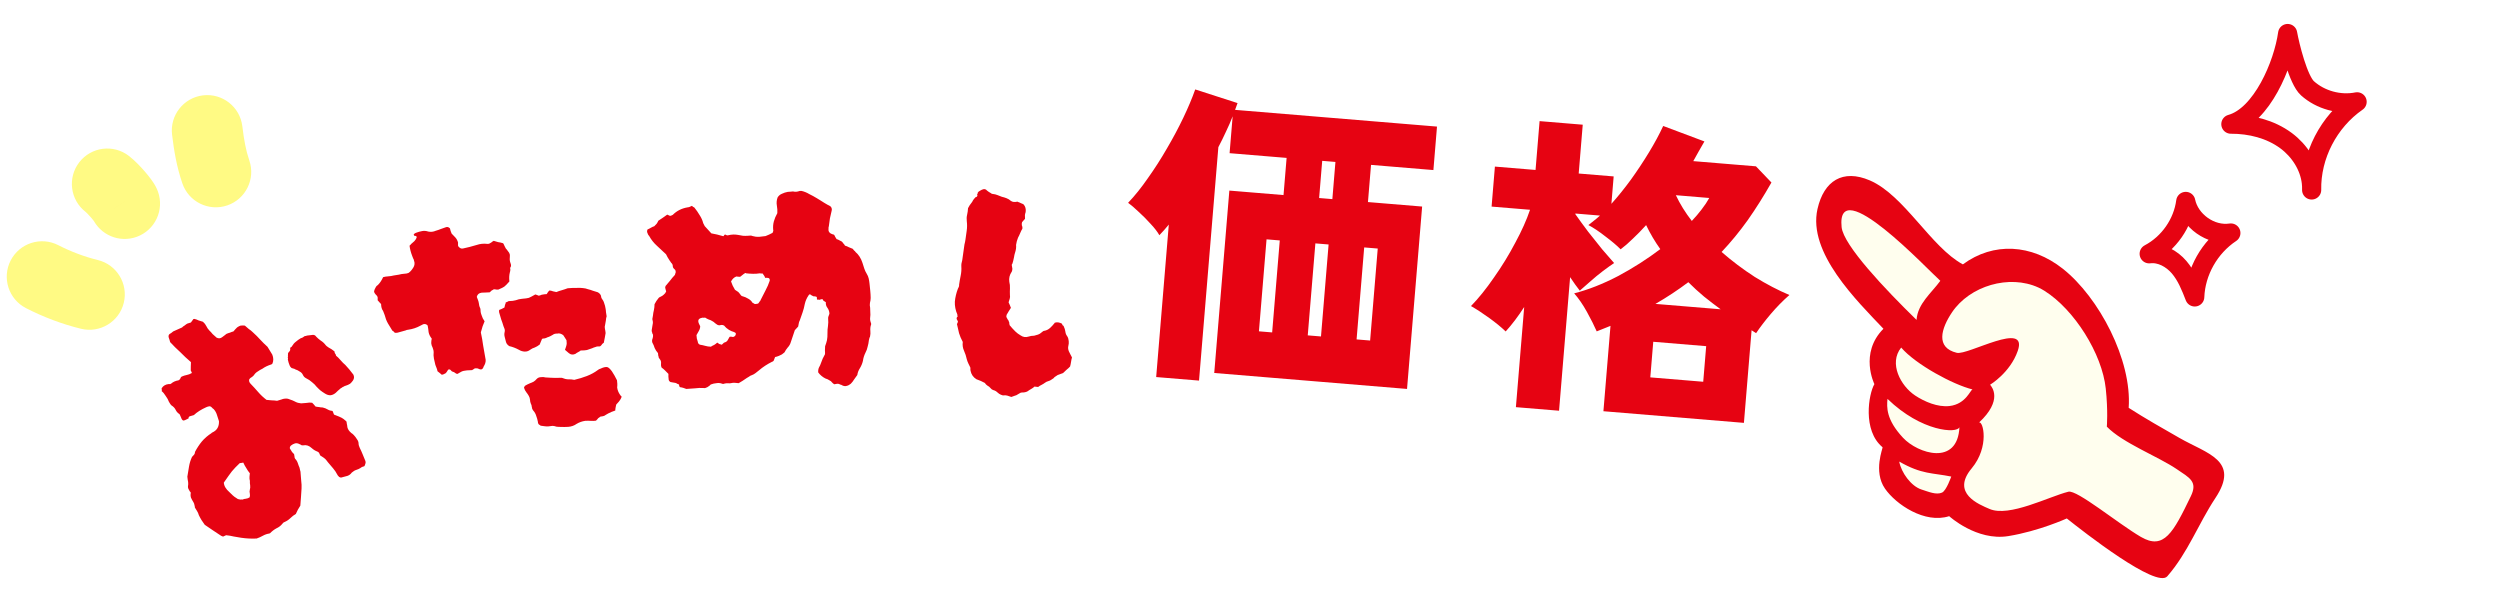 <svg width="261" height="64" viewBox="0 0 261 64" fill="none" xmlns="http://www.w3.org/2000/svg">
<g filter="url(#filter0_d_27_3828)">
<path d="M202.564 40.597C202.351 41.284 198.616 41.097 195.054 37.644C194.976 38.51 194.894 39.793 196.67 41.696C198.235 43.375 202.378 44.675 202.563 40.594L202.564 40.597Z" fill="#FFFEEE"/>
<path d="M196.277 44.191C196.488 45.331 197.507 46.759 198.604 47.108C199.357 47.346 200.147 47.697 200.753 47.427C201.199 47.226 201.709 45.759 201.709 45.759C199.754 45.36 198.641 45.552 196.278 44.194L196.277 44.191Z" fill="#FFFEEE"/>
<path d="M200.568 25.314C199.306 24.208 189.679 13.906 190.264 19.71C190.456 21.601 194.792 26.188 198.086 29.393C198.203 27.694 199.648 26.583 200.568 25.314Z" fill="#FFFEEE"/>
<path d="M203.943 36.659C201.883 36.154 197.987 34.034 196.485 32.285C195.158 33.935 196.44 36.29 197.929 37.279C198.922 37.937 200.313 38.529 201.529 38.388C203.281 38.188 203.729 36.636 203.946 36.658L203.943 36.659Z" fill="#FFFEEE"/>
<path d="M201.79 28.615C200.654 30.311 200.062 32.296 202.293 32.834C203.451 33.114 209.786 29.396 208.656 32.638C207.855 34.925 205.769 36.167 205.769 36.167C205.974 36.418 207.116 37.78 204.612 40.119C205.035 39.886 205.737 42.631 203.842 44.905C201.668 47.509 204.617 48.666 205.715 49.136C207.77 50.023 211.914 47.837 213.945 47.335C214.842 47.112 219.089 50.635 221.504 52.05C223.919 53.465 224.886 51.612 226.729 47.799C227.468 46.275 226.585 45.886 225.251 44.977C223.297 43.65 219.617 42.255 217.956 40.544C217.956 40.544 218.093 38.922 217.845 36.576C217.462 32.931 214.559 28.323 211.45 26.369C211.239 26.236 211.028 26.12 210.817 26.024C207.772 24.628 203.648 25.844 201.79 28.618L201.79 28.615Z" fill="#FFFEEE"/>
<path d="M202.924 23.601C199.6 21.816 196.802 16.378 193.208 14.834C190.39 13.626 188.414 14.867 187.745 17.822C186.717 22.39 191.849 27.388 194.631 30.323C192.086 32.875 193.687 36.101 193.687 36.101C193.085 37.119 192.424 40.952 194.541 42.695C194.598 42.744 193.542 45.208 194.79 47.009C195.933 48.665 198.955 50.708 201.494 49.888C201.494 49.888 204.357 52.504 207.662 51.97C210.837 51.457 213.774 50.126 213.774 50.126C215.493 51.497 223.124 57.476 224.264 56.167C226.439 53.668 227.489 50.715 229.291 47.989C231.896 44.055 228.401 43.366 225.541 41.724C223.758 40.701 221.965 39.695 220.234 38.578C220.591 33.594 217.129 27.03 213.348 24.049C210.101 21.488 206.126 21.236 202.922 23.601L202.924 23.601ZM190.265 19.713C189.679 13.906 199.307 24.211 200.569 25.317C199.649 26.585 198.204 27.697 198.087 29.396C194.796 26.19 190.456 21.604 190.265 19.713ZM197.927 37.28C196.44 36.29 195.156 33.936 196.483 32.286C197.985 34.035 201.88 36.155 203.941 36.66C203.724 36.638 203.275 38.187 201.525 38.389C200.308 38.53 198.917 37.939 197.924 37.28L197.927 37.28ZM196.67 41.696C194.895 39.793 194.975 38.507 195.054 37.644C198.615 41.095 202.35 41.282 202.564 40.597C202.378 44.675 198.235 43.375 196.671 41.698L196.67 41.696ZM200.755 47.424C200.147 47.694 199.359 47.345 198.606 47.105C197.509 46.756 196.49 45.328 196.279 44.188C198.642 45.547 199.755 45.354 201.71 45.753C201.71 45.753 201.201 47.223 200.754 47.421L200.755 47.424ZM217.842 36.575C218.09 38.92 217.953 40.543 217.953 40.543C219.614 42.254 223.294 43.649 225.247 44.975C226.584 45.883 227.465 46.273 226.726 47.797C224.883 51.611 223.916 53.463 221.501 52.048C219.086 50.633 214.839 47.113 213.942 47.334C211.912 47.838 207.767 50.022 205.711 49.135C204.613 48.662 201.664 47.505 203.839 44.903C205.737 42.629 205.035 39.884 204.609 40.117C207.113 37.778 205.97 36.414 205.766 36.165C205.766 36.165 207.854 34.923 208.653 32.636C209.784 29.397 203.449 33.115 202.29 32.833C200.058 32.294 200.648 30.311 201.786 28.614C203.645 25.84 207.767 24.622 210.813 26.02C211.024 26.116 211.233 26.233 211.446 26.364C214.556 28.318 217.458 32.927 217.842 36.572L217.842 36.575Z" fill="#E60312"/>
</g>
<mask id="path-7-outside-1_27_3828" maskUnits="userSpaceOnUse" x="-0.176" y="8.446" width="27.527" height="27.527" fill="black">
<rect fill="white" x="-0.176" y="8.446" width="27.527" height="27.527"/>
<path fill-rule="evenodd" clip-rule="evenodd" d="M3.302 28.32C3.613 27.714 4.356 27.475 4.962 27.786C6.438 28.543 8.04 29.151 9.627 29.538C10.288 29.699 10.694 30.366 10.532 31.027C10.371 31.689 9.704 32.094 9.043 31.933C7.257 31.497 5.474 30.819 3.837 29.979C3.231 29.669 2.992 28.926 3.302 28.32ZM10.224 18.446C10.641 17.908 11.415 17.81 11.953 18.227C12.401 18.574 12.896 19.097 13.268 19.53C13.46 19.753 13.638 19.975 13.78 20.166C13.85 20.261 13.918 20.357 13.977 20.449C14.02 20.517 14.112 20.663 14.174 20.834C14.405 21.474 14.073 22.181 13.433 22.412C12.827 22.631 12.161 22.345 11.896 21.771C11.877 21.742 11.846 21.696 11.799 21.634C11.701 21.5 11.561 21.326 11.399 21.137C11.06 20.744 10.693 20.37 10.443 20.175C9.905 19.758 9.807 18.984 10.224 18.446ZM11.912 21.797C11.912 21.797 11.91 21.794 11.906 21.787C11.911 21.794 11.912 21.797 11.912 21.797ZM21.483 12.4C22.159 12.317 22.774 12.799 22.856 13.474C23.042 15.001 23.254 16.245 23.7 17.55C23.919 18.194 23.576 18.894 22.931 19.114C22.287 19.334 21.587 18.99 21.367 18.346C20.839 16.801 20.602 15.36 20.409 13.772C20.327 13.096 20.808 12.482 21.483 12.4Z"/>
</mask>
<path fill-rule="evenodd" clip-rule="evenodd" d="M3.302 28.32C3.613 27.714 4.356 27.475 4.962 27.786C6.438 28.543 8.04 29.151 9.627 29.538C10.288 29.699 10.694 30.366 10.532 31.027C10.371 31.689 9.704 32.094 9.043 31.933C7.257 31.497 5.474 30.819 3.837 29.979C3.231 29.669 2.992 28.926 3.302 28.32ZM10.224 18.446C10.641 17.908 11.415 17.81 11.953 18.227C12.401 18.574 12.896 19.097 13.268 19.53C13.46 19.753 13.638 19.975 13.78 20.166C13.85 20.261 13.918 20.357 13.977 20.449C14.02 20.517 14.112 20.663 14.174 20.834C14.405 21.474 14.073 22.181 13.433 22.412C12.827 22.631 12.161 22.345 11.896 21.771C11.877 21.742 11.846 21.696 11.799 21.634C11.701 21.5 11.561 21.326 11.399 21.137C11.06 20.744 10.693 20.37 10.443 20.175C9.905 19.758 9.807 18.984 10.224 18.446ZM11.912 21.797C11.912 21.797 11.91 21.794 11.906 21.787C11.911 21.794 11.912 21.797 11.912 21.797ZM21.483 12.4C22.159 12.317 22.774 12.799 22.856 13.474C23.042 15.001 23.254 16.245 23.7 17.55C23.919 18.194 23.576 18.894 22.931 19.114C22.287 19.334 21.587 18.99 21.367 18.346C20.839 16.801 20.602 15.36 20.409 13.772C20.327 13.096 20.808 12.482 21.483 12.4Z" fill="#E60312"/>
<path d="M4.962 27.786L6.085 25.595L6.085 25.595L4.962 27.786ZM9.627 29.538L9.044 31.929L9.044 31.929L9.627 29.538ZM9.043 31.933L8.46 34.324L8.46 34.324L9.043 31.933ZM3.837 29.979L2.714 32.169L2.714 32.169L3.837 29.979ZM11.953 18.227L13.461 16.282L13.461 16.282L11.953 18.227ZM10.224 18.446L12.169 19.954L12.169 19.954L10.224 18.446ZM13.268 19.53L11.401 21.135L11.401 21.135L13.268 19.53ZM13.78 20.166L15.758 18.7L15.758 18.7L13.78 20.166ZM13.977 20.449L16.051 19.124L16.051 19.124L13.977 20.449ZM14.174 20.834L16.489 19.998L16.489 19.998L14.174 20.834ZM13.433 22.412L12.597 20.097L12.597 20.097L13.433 22.412ZM11.896 21.771L14.131 20.739C14.082 20.632 14.025 20.529 13.961 20.431L11.896 21.771ZM11.799 21.634L13.777 20.168L13.777 20.168L11.799 21.634ZM11.399 21.137L13.265 19.532L13.265 19.532L11.399 21.137ZM10.443 20.175L8.935 22.121L8.935 22.121L10.443 20.175ZM11.912 21.797L10.715 23.948L10.715 23.948L11.912 21.797ZM11.906 21.787L14.002 20.496C13.302 19.359 11.822 18.988 10.668 19.66C9.513 20.332 9.106 21.802 9.749 22.973L11.906 21.787ZM22.856 13.474L25.299 13.177L25.299 13.177L22.856 13.474ZM21.483 12.4L21.186 9.956L21.186 9.956L21.483 12.4ZM23.7 17.55L26.029 16.754L26.029 16.754L23.7 17.55ZM22.931 19.114L23.727 21.444L23.727 21.444L22.931 19.114ZM21.367 18.346L19.037 19.142L19.037 19.142L21.367 18.346ZM20.409 13.772L17.965 14.069L17.965 14.069L20.409 13.772ZM6.085 25.595C4.269 24.664 2.043 25.381 1.112 27.197L5.493 29.443C5.183 30.047 4.442 30.286 3.838 29.976L6.085 25.595ZM10.21 27.146C8.822 26.808 7.401 26.27 6.085 25.595L3.838 29.976C5.475 30.815 7.258 31.494 9.044 31.929L10.21 27.146ZM12.924 31.61C13.407 29.628 12.192 27.629 10.21 27.146L9.044 31.929C8.384 31.768 7.98 31.104 8.141 30.444L12.924 31.61ZM8.46 34.324C10.442 34.807 12.441 33.592 12.924 31.61L8.141 30.444C8.301 29.785 8.966 29.381 9.626 29.541L8.46 34.324ZM2.714 32.169C4.511 33.091 6.474 33.84 8.46 34.324L9.626 29.541C8.039 29.154 6.437 28.546 4.96 27.789L2.714 32.169ZM1.112 27.197C0.181 29.012 0.898 31.238 2.714 32.169L4.96 27.789C5.564 28.099 5.802 28.839 5.493 29.443L1.112 27.197ZM13.461 16.282C11.849 15.032 9.528 15.326 8.278 16.938L12.169 19.954C11.753 20.491 10.981 20.588 10.445 20.173L13.461 16.282ZM15.134 17.924C14.728 17.453 14.106 16.781 13.461 16.282L10.445 20.173C10.696 20.367 11.063 20.742 11.401 21.135L15.134 17.924ZM15.758 18.7C15.573 18.451 15.356 18.183 15.134 17.924L11.401 21.135C11.564 21.324 11.703 21.498 11.802 21.631L15.758 18.7ZM16.051 19.124C15.952 18.968 15.848 18.823 15.758 18.7L11.802 21.631C11.852 21.699 11.885 21.746 11.903 21.774L16.051 19.124ZM16.489 19.998C16.328 19.553 16.109 19.214 16.051 19.124L11.903 21.774C11.914 21.792 11.911 21.788 11.906 21.778C11.902 21.772 11.897 21.761 11.889 21.745C11.882 21.73 11.871 21.704 11.859 21.67L16.489 19.998ZM14.27 24.727C16.188 24.034 17.182 21.916 16.489 19.998L11.859 21.67C11.628 21.032 11.959 20.327 12.597 20.097L14.27 24.727ZM9.661 22.802C10.457 24.527 12.451 25.384 14.27 24.727L12.597 20.097C13.203 19.878 13.865 20.164 14.131 20.739L9.661 22.802ZM9.822 23.099C9.834 23.115 9.84 23.125 9.843 23.128C9.844 23.13 9.844 23.13 9.842 23.127C9.84 23.125 9.837 23.119 9.831 23.11L13.961 20.431C13.906 20.347 13.844 20.258 13.777 20.168L9.822 23.099ZM9.533 22.742C9.665 22.897 9.766 23.024 9.822 23.099L13.777 20.168C13.636 19.977 13.457 19.756 13.265 19.532L9.533 22.742ZM8.935 22.121C8.929 22.117 8.947 22.13 8.989 22.169C9.029 22.205 9.079 22.253 9.139 22.314C9.259 22.435 9.397 22.584 9.533 22.742L13.265 19.532C12.893 19.1 12.399 18.577 11.951 18.23L8.935 22.121ZM8.278 16.938C7.028 18.55 7.322 20.871 8.935 22.121L11.951 18.23C12.487 18.646 12.585 19.418 12.169 19.954L8.278 16.938ZM13.11 19.646C13.321 19.764 13.467 19.887 13.53 19.942C13.606 20.008 13.663 20.066 13.697 20.102C13.765 20.173 13.814 20.233 13.836 20.262C13.884 20.322 13.918 20.37 13.931 20.388C13.96 20.431 13.982 20.465 13.989 20.476C14.008 20.506 14.022 20.529 14.028 20.54C14.043 20.565 14.055 20.586 14.063 20.601L9.749 22.973C9.761 22.994 9.776 23.02 9.793 23.049C9.8 23.061 9.815 23.086 9.834 23.116C9.842 23.129 9.864 23.163 9.893 23.205C9.906 23.223 9.94 23.272 9.988 23.332C10.011 23.36 10.06 23.421 10.127 23.492C10.142 23.508 10.361 23.751 10.715 23.948L13.11 19.646ZM9.81 23.078C9.804 23.068 9.793 23.049 9.778 23.023C9.773 23.014 9.756 22.985 9.735 22.946C9.731 22.937 9.698 22.876 9.662 22.796C9.662 22.794 9.582 22.624 9.525 22.399C9.508 22.331 9.477 22.197 9.461 22.026C9.45 21.909 9.414 21.491 9.586 20.994C9.682 20.715 9.872 20.33 10.245 19.986C10.64 19.622 11.119 19.419 11.588 19.357C12.393 19.25 12.976 19.572 13.109 19.646L10.715 23.948C10.848 24.022 11.432 24.344 12.236 24.237C12.706 24.175 13.184 23.972 13.579 23.608C13.953 23.264 14.143 22.879 14.239 22.601C14.411 22.103 14.374 21.685 14.363 21.568C14.347 21.397 14.316 21.263 14.299 21.195C14.242 20.97 14.163 20.799 14.162 20.798C14.126 20.717 14.093 20.656 14.088 20.647C14.068 20.608 14.05 20.577 14.044 20.566C14.027 20.537 14.013 20.513 14.002 20.496L9.81 23.078ZM25.299 13.177C25.053 11.152 23.211 9.71 21.186 9.956L21.781 14.843C21.107 14.925 20.494 14.445 20.412 13.772L25.299 13.177ZM26.029 16.754C25.665 15.689 25.478 14.643 25.299 13.177L20.412 13.772C20.606 15.36 20.843 16.8 21.37 18.345L26.029 16.754ZM23.727 21.444C25.657 20.785 26.688 18.685 26.029 16.754L21.37 18.345C21.151 17.703 21.494 17.004 22.136 16.785L23.727 21.444ZM19.037 19.142C19.696 21.072 21.796 22.103 23.727 21.444L22.136 16.785C22.778 16.566 23.477 16.909 23.696 17.551L19.037 19.142ZM17.965 14.069C18.166 15.719 18.428 17.357 19.037 19.142L23.696 17.551C23.25 16.245 23.038 15.001 22.852 13.475L17.965 14.069ZM21.186 9.956C19.161 10.203 17.719 12.044 17.965 14.069L22.852 13.475C22.934 14.149 22.454 14.761 21.781 14.843L21.186 9.956Z" fill="#FFFA84" mask="url(#path-7-outside-1_27_3828)"/>
<g filter="url(#filter1_d_27_3828)">
<path d="M35.162 39.992C35.187 40.074 35.203 40.16 35.208 40.25C35.233 40.331 35.249 40.417 35.254 40.507C35.266 40.688 35.352 40.869 35.514 41.052C35.567 41.098 35.625 41.153 35.689 41.217C35.762 41.254 35.835 41.313 35.911 41.395C36.039 41.524 36.159 41.678 36.27 41.86C36.39 42.015 36.446 42.187 36.438 42.377C36.452 42.44 36.465 42.503 36.48 42.566C36.513 42.621 36.537 42.68 36.551 42.743C36.665 42.97 36.77 43.202 36.864 43.437C36.959 43.673 37.06 43.918 37.166 44.172C37.166 44.172 37.162 44.185 37.153 44.212C37.164 44.23 37.171 44.262 37.174 44.307C37.166 44.334 37.154 44.374 37.137 44.428C37.12 44.482 37.104 44.535 37.087 44.589C37.031 44.661 37.013 44.692 37.033 44.683C36.874 44.708 36.738 44.769 36.624 44.866C36.499 44.946 36.362 45.007 36.215 45.05C36.048 45.101 35.884 45.198 35.723 45.34C35.603 45.509 35.45 45.624 35.264 45.684C35.067 45.726 34.875 45.778 34.688 45.838C34.61 45.873 34.514 45.858 34.4 45.793C34.367 45.739 34.329 45.697 34.287 45.67C34.254 45.615 34.226 45.57 34.204 45.533C34.089 45.306 33.946 45.092 33.773 44.892C33.6 44.691 33.422 44.481 33.238 44.262C33.096 44.071 32.999 43.952 32.946 43.906C32.882 43.842 32.709 43.722 32.428 43.547C32.403 43.466 32.373 43.398 32.34 43.343C32.315 43.261 32.251 43.197 32.148 43.151C31.922 43.066 31.724 42.946 31.555 42.791C31.268 42.525 30.971 42.426 30.665 42.494C30.596 42.502 30.53 42.496 30.469 42.477C30.416 42.431 30.359 42.399 30.298 42.38C30.111 42.278 29.944 42.249 29.797 42.291C29.649 42.334 29.509 42.409 29.375 42.515C29.309 42.568 29.268 42.644 29.255 42.743C29.249 42.815 29.273 42.874 29.326 42.92C29.382 43.011 29.437 43.102 29.493 43.193C29.557 43.257 29.627 43.33 29.702 43.412C29.727 43.493 29.742 43.579 29.748 43.669C29.743 43.742 29.762 43.814 29.807 43.887C29.935 44.015 30.03 44.169 30.091 44.35C30.142 44.513 30.201 44.672 30.271 44.826C30.296 44.908 30.317 45.003 30.334 45.111C30.37 45.211 30.386 45.296 30.38 45.368C30.408 45.657 30.431 45.937 30.448 46.208C30.484 46.469 30.496 46.731 30.482 46.992C30.471 47.298 30.451 47.609 30.421 47.924C30.399 48.212 30.377 48.5 30.355 48.788C30.263 48.922 30.177 49.065 30.096 49.216C30.016 49.368 29.945 49.516 29.884 49.659C29.681 49.773 29.495 49.915 29.325 50.084C29.156 50.252 28.954 50.389 28.721 50.494C28.701 50.502 28.662 50.52 28.604 50.546C28.576 50.582 28.538 50.622 28.491 50.666C28.324 50.88 28.114 51.043 27.861 51.157C27.619 51.288 27.4 51.456 27.202 51.661L27.115 51.7C26.887 51.733 26.661 51.81 26.439 51.933C26.236 52.047 26.022 52.143 25.796 52.221C25.557 52.235 25.297 52.236 25.016 52.223C24.735 52.21 24.458 52.183 24.185 52.143C23.913 52.103 23.649 52.058 23.396 52.01C23.162 51.952 22.899 51.908 22.607 51.876L22.286 52.02L22.085 51.936C21.793 51.742 21.501 51.549 21.208 51.355C20.916 51.162 20.639 50.973 20.377 50.789C20.246 50.616 20.136 50.456 20.047 50.311C19.947 50.147 19.85 49.97 19.758 49.779C19.719 49.635 19.661 49.499 19.582 49.371C19.505 49.244 19.426 49.117 19.348 48.989C19.343 48.899 19.327 48.813 19.302 48.732C19.285 48.623 19.255 48.533 19.21 48.46C19.087 48.26 18.997 48.092 18.938 47.956C18.888 47.793 18.882 47.622 18.921 47.442C18.921 47.442 18.904 47.415 18.871 47.36C18.837 47.306 18.805 47.274 18.775 47.264L18.77 47.197C18.662 47.06 18.613 46.919 18.624 46.776C18.654 46.623 18.66 46.47 18.64 46.316C18.634 46.226 18.619 46.14 18.594 46.059C18.577 45.95 18.566 45.851 18.56 45.761C18.618 45.41 18.676 45.06 18.734 44.709C18.792 44.358 18.896 44.022 19.046 43.7C19.121 43.62 19.196 43.54 19.271 43.46C19.335 43.362 19.364 43.268 19.359 43.177C19.564 42.784 19.802 42.423 20.071 42.093C20.36 41.755 20.693 41.467 21.068 41.229C21.076 41.203 21.11 41.176 21.168 41.15C21.655 40.932 21.885 40.539 21.86 39.971C21.787 39.771 21.719 39.559 21.654 39.332C21.59 39.106 21.477 38.902 21.316 38.719C21.274 38.691 21.227 38.655 21.174 38.609C21.14 38.554 21.108 38.522 21.078 38.513C21.055 38.476 21.014 38.449 20.952 38.43C20.891 38.411 20.841 38.41 20.802 38.428C20.732 38.435 20.639 38.466 20.522 38.518C19.997 38.754 19.569 39.026 19.238 39.337C19.149 39.354 19.075 39.375 19.017 39.401C18.958 39.427 18.884 39.449 18.795 39.466C18.69 39.536 18.658 39.585 18.7 39.613C18.741 39.641 18.694 39.685 18.558 39.746C18.374 39.851 18.232 39.903 18.132 39.902C18.04 39.873 17.964 39.769 17.902 39.587C17.877 39.506 17.848 39.438 17.814 39.383C17.789 39.302 17.756 39.247 17.714 39.22C17.547 39.109 17.423 38.968 17.342 38.795C17.25 38.605 17.105 38.449 16.908 38.329C16.855 38.283 16.806 38.224 16.761 38.151C16.717 38.079 16.672 38.006 16.628 37.933C16.577 37.77 16.47 37.575 16.305 37.347C16.16 37.111 16.02 36.942 15.883 36.841C15.9 36.787 15.901 36.728 15.887 36.665C15.873 36.602 15.87 36.557 15.879 36.53C16.043 36.271 16.289 36.126 16.617 36.095C16.687 36.087 16.727 36.092 16.738 36.11L16.855 36.058C16.969 35.96 17.084 35.885 17.201 35.833C17.337 35.772 17.485 35.729 17.643 35.704C17.721 35.669 17.783 35.607 17.827 35.518C17.86 35.41 17.906 35.343 17.965 35.317C18.14 35.239 18.316 35.183 18.494 35.149C18.672 35.116 18.843 35.051 19.008 34.954C19.03 34.828 19.027 34.783 18.999 34.819C18.991 34.846 18.963 34.8 18.916 34.682C18.907 34.547 18.908 34.407 18.919 34.264C18.93 34.12 18.936 33.966 18.935 33.804C18.735 33.639 18.544 33.469 18.363 33.296C18.171 33.103 17.984 32.92 17.803 32.747C17.622 32.573 17.447 32.408 17.277 32.252C17.115 32.07 16.944 31.891 16.763 31.717C16.749 31.654 16.729 31.582 16.704 31.5C16.668 31.401 16.637 31.31 16.612 31.229C16.573 31.084 16.601 30.967 16.695 30.878C16.762 30.825 16.824 30.786 16.883 30.76C16.949 30.706 17.016 30.653 17.083 30.6L18.017 30.182C18.073 30.11 18.14 30.057 18.218 30.022C18.304 29.961 18.38 29.903 18.447 29.85C18.514 29.797 18.591 29.762 18.68 29.745C18.758 29.711 18.842 29.685 18.931 29.668L19.194 29.307C19.263 29.299 19.298 29.295 19.298 29.295C19.44 29.324 19.583 29.376 19.728 29.45C19.881 29.497 20.034 29.545 20.187 29.592C20.346 29.73 20.466 29.885 20.547 30.057C20.616 30.211 20.721 30.361 20.86 30.508C20.977 30.617 21.09 30.741 21.199 30.878C21.327 31.006 21.465 31.129 21.612 31.249C21.829 31.36 22.028 31.34 22.209 31.19C22.295 31.128 22.372 31.071 22.438 31.018C22.505 30.965 22.572 30.912 22.639 30.858C22.755 30.806 22.878 30.763 23.006 30.729C23.123 30.676 23.245 30.633 23.373 30.599C23.448 30.519 23.513 30.443 23.569 30.372C23.625 30.301 23.686 30.239 23.752 30.186C23.819 30.133 23.911 30.08 24.028 30.027C24.105 29.993 24.16 29.98 24.19 29.989C24.26 29.981 24.32 29.978 24.37 29.979C24.42 29.979 24.485 29.985 24.566 29.995C24.683 30.105 24.815 30.219 24.963 30.339C25.13 30.449 25.278 30.569 25.406 30.697C25.681 30.944 25.938 31.2 26.175 31.465C26.4 31.712 26.651 31.959 26.927 32.206L27.428 33.025C27.56 33.36 27.564 33.671 27.442 33.957C27.422 33.966 27.399 33.988 27.371 34.024C27.352 34.033 27.332 34.041 27.313 34.05C26.94 34.171 26.634 34.319 26.395 34.496C26.239 34.566 26.075 34.663 25.903 34.786C25.739 34.883 25.607 35.011 25.507 35.172C25.451 35.243 25.37 35.314 25.265 35.385C25.167 35.428 25.087 35.499 25.023 35.598C24.973 35.759 25.018 35.913 25.157 36.059C25.424 36.333 25.688 36.621 25.947 36.922C26.206 37.224 26.498 37.498 26.824 37.746C26.986 37.767 27.157 37.783 27.338 37.795C27.538 37.798 27.734 37.814 27.926 37.844C28.093 37.792 28.25 37.745 28.398 37.702C28.553 37.632 28.747 37.604 28.978 37.616C29.058 37.626 29.166 37.66 29.299 37.716C29.452 37.763 29.601 37.824 29.746 37.898C29.86 37.963 29.979 38.014 30.101 38.052C30.212 38.072 30.324 38.091 30.435 38.111C30.624 38.096 30.813 38.08 31.003 38.065C31.2 38.023 31.395 38.017 31.587 38.047C31.704 38.157 31.822 38.289 31.942 38.444C31.992 38.445 32.048 38.455 32.109 38.474C32.19 38.484 32.271 38.494 32.351 38.504C32.401 38.505 32.457 38.515 32.518 38.534C32.588 38.526 32.653 38.531 32.715 38.55C32.887 38.589 33.051 38.654 33.207 38.747C33.363 38.839 33.532 38.891 33.712 38.903C33.757 38.976 33.786 39.044 33.8 39.107C33.814 39.17 33.838 39.229 33.871 39.284C34.292 39.443 34.559 39.555 34.673 39.62C34.776 39.667 34.939 39.791 35.162 39.992ZM35.891 35.11C35.994 35.319 35.982 35.521 35.854 35.718C35.763 35.852 35.66 35.967 35.546 36.065C35.421 36.144 35.265 36.214 35.079 36.274C35.029 36.273 34.97 36.299 34.903 36.352C34.845 36.379 34.796 36.4 34.757 36.418C34.71 36.462 34.657 36.498 34.599 36.524C34.56 36.541 34.527 36.568 34.499 36.603C34.365 36.709 34.214 36.847 34.044 37.016C33.864 37.166 33.679 37.249 33.489 37.264C33.32 37.271 33.136 37.214 32.938 37.094C32.741 36.974 32.568 36.854 32.42 36.735C32.367 36.689 32.309 36.634 32.245 36.57C32.181 36.506 32.117 36.442 32.053 36.378C31.922 36.205 31.762 36.044 31.572 35.898C31.402 35.742 31.193 35.603 30.946 35.483C30.801 35.408 30.694 35.294 30.624 35.14C30.554 34.986 30.447 34.872 30.302 34.797C30.166 34.696 30.006 34.617 29.822 34.56C29.769 34.515 29.702 34.487 29.621 34.476C29.56 34.457 29.499 34.438 29.438 34.42C29.332 34.328 29.266 34.241 29.241 34.16C29.205 34.06 29.169 33.961 29.132 33.861C29.096 33.761 29.07 33.657 29.053 33.549C29.05 33.504 29.053 33.468 29.061 33.441C29.069 33.414 29.073 33.4 29.073 33.4C29.029 33.328 29.03 33.269 29.077 33.225C29.055 33.188 29.048 33.157 29.056 33.13C29.073 33.076 29.076 33.04 29.065 33.022C29.048 32.913 29.087 32.815 29.181 32.726C29.276 32.638 29.314 32.539 29.298 32.431C29.273 32.349 29.289 32.295 29.348 32.269C29.425 32.234 29.473 32.19 29.489 32.136C29.598 31.948 29.728 31.797 29.881 31.682C30.043 31.541 30.215 31.417 30.398 31.311C30.507 31.286 30.595 31.247 30.661 31.194C30.736 31.114 30.824 31.075 30.924 31.076C31.002 31.041 31.101 31.02 31.22 31.013C31.34 31.006 31.444 30.994 31.533 30.977C31.75 30.926 31.909 30.983 32.009 31.146C32.149 31.292 32.307 31.43 32.486 31.559C32.683 31.679 32.853 31.834 32.995 32.026C33.029 32.08 33.129 32.163 33.296 32.274C33.513 32.385 33.722 32.523 33.923 32.688C33.917 32.76 33.937 32.833 33.981 32.906C34.034 32.951 34.069 33.029 34.086 33.137C34.222 33.238 34.383 33.398 34.566 33.617C34.739 33.818 34.899 33.978 35.047 34.097C35.326 34.39 35.607 34.727 35.891 35.11ZM25.084 45.411C25.028 45.321 24.962 45.234 24.887 45.152C24.82 45.043 24.765 44.952 24.72 44.879C24.664 44.788 24.608 44.697 24.553 44.606C24.505 44.488 24.454 44.384 24.398 44.293C24.259 44.309 24.17 44.326 24.131 44.343C24.1 44.334 24.065 44.338 24.026 44.355C23.696 44.666 23.423 44.95 23.209 45.208C23.015 45.457 22.734 45.85 22.367 46.385C22.379 46.565 22.435 46.737 22.535 46.901C22.635 47.065 22.765 47.215 22.924 47.353C23.041 47.463 23.163 47.582 23.291 47.71C23.408 47.82 23.545 47.921 23.701 48.013C23.754 48.059 23.811 48.091 23.872 48.11C23.953 48.121 24.024 48.135 24.085 48.154C24.116 48.163 24.14 48.164 24.16 48.155C24.199 48.138 24.249 48.139 24.31 48.157C24.427 48.105 24.545 48.075 24.665 48.068C24.804 48.052 24.936 48.005 25.061 47.925C25.103 47.791 25.11 47.66 25.082 47.534C25.043 47.389 25.044 47.249 25.085 47.115C25.127 46.98 25.138 46.836 25.118 46.683C25.088 46.511 25.078 46.353 25.089 46.209C25.05 46.064 25.035 45.92 25.047 45.776C25.057 45.632 25.07 45.51 25.084 45.411Z" fill="#E60312"/>
<path d="M52.148 22.381C52.214 22.494 52.242 22.596 52.232 22.688C52.235 22.753 52.231 22.831 52.221 22.922C52.2 23.105 52.228 23.295 52.305 23.494C52.382 23.693 52.364 23.852 52.251 23.972C52.297 24.092 52.289 24.248 52.228 24.442C52.192 24.584 52.17 24.734 52.162 24.89C52.154 25.047 52.161 25.21 52.181 25.381C51.929 25.672 51.75 25.854 51.642 25.929C51.554 25.997 51.344 26.1 51.01 26.238C50.941 26.235 50.871 26.233 50.802 26.23C50.725 26.207 50.642 26.198 50.552 26.201C50.531 26.206 50.504 26.225 50.471 26.256C50.43 26.268 50.382 26.292 50.328 26.329C50.315 26.355 50.282 26.386 50.228 26.424C50.195 26.455 50.161 26.486 50.128 26.518C49.969 26.518 49.824 26.526 49.693 26.54C49.554 26.535 49.419 26.54 49.288 26.554C49.006 26.589 48.835 26.736 48.776 26.995C48.814 27.095 48.857 27.204 48.903 27.324C48.941 27.423 48.969 27.525 48.987 27.631C49.005 27.736 49.023 27.841 49.041 27.946C49.08 28.046 49.118 28.145 49.157 28.245C49.167 28.33 49.175 28.438 49.18 28.569C49.198 28.674 49.23 28.787 49.276 28.906C49.314 29.006 49.357 29.115 49.403 29.234C49.462 29.328 49.525 29.432 49.592 29.545C49.522 29.719 49.453 29.893 49.383 30.067C49.334 30.235 49.286 30.403 49.237 30.571C49.198 30.648 49.191 30.716 49.214 30.776C49.306 31.191 49.382 31.622 49.44 32.068C49.52 32.509 49.596 32.94 49.667 33.361C49.739 33.605 49.711 33.856 49.582 34.112C49.523 34.195 49.485 34.272 49.467 34.343C49.449 34.414 49.396 34.484 49.309 34.553C49.206 34.581 49.112 34.575 49.028 34.532C48.935 34.47 48.834 34.443 48.723 34.452C48.626 34.435 48.544 34.458 48.477 34.521C48.423 34.558 48.359 34.598 48.284 34.641C47.855 34.651 47.569 34.676 47.425 34.716C47.294 34.73 47.073 34.836 46.763 35.034C46.673 35.037 46.592 35.004 46.52 34.936C46.448 34.868 46.363 34.826 46.266 34.809C46.189 34.786 46.125 34.738 46.073 34.664C46.022 34.59 45.941 34.558 45.831 34.567C45.764 34.63 45.711 34.699 45.673 34.776C45.634 34.853 45.571 34.926 45.484 34.995C45.422 35.012 45.364 35.039 45.31 35.076C45.249 35.093 45.187 35.111 45.126 35.128C45.054 35.06 44.986 35.002 44.922 34.953C44.85 34.885 44.767 34.82 44.675 34.758C44.657 34.653 44.629 34.55 44.59 34.451C44.552 34.351 44.506 34.232 44.452 34.093C44.395 33.888 44.345 33.67 44.302 33.44C44.258 33.21 44.249 32.981 44.275 32.753C44.278 32.642 44.24 32.487 44.164 32.288C44.081 32.135 44.034 31.982 44.021 31.832C44.021 31.655 44.039 31.496 44.075 31.354C43.901 31.138 43.792 30.915 43.748 30.684C43.725 30.448 43.692 30.215 43.648 29.985C43.525 29.843 43.371 29.798 43.186 29.849C43.145 29.861 43.097 29.885 43.044 29.922C43.002 29.934 42.955 29.958 42.901 29.995C42.508 30.215 42.074 30.359 41.599 30.426C41.509 30.429 41.427 30.452 41.352 30.495C41.27 30.518 41.198 30.538 41.137 30.555L40.52 30.727C40.459 30.745 40.359 30.751 40.22 30.745C40.176 30.692 40.136 30.648 40.101 30.613C40.065 30.579 40.018 30.548 39.962 30.52C39.793 30.259 39.637 30.004 39.496 29.757C39.347 29.49 39.236 29.202 39.161 28.892L39.011 28.504C38.988 28.444 38.955 28.387 38.911 28.333C38.888 28.274 38.865 28.214 38.842 28.154C38.832 28.069 38.819 28.006 38.803 27.967C38.801 27.901 38.794 27.826 38.784 27.74C38.741 27.686 38.683 27.625 38.611 27.557C38.56 27.483 38.498 27.413 38.426 27.345C38.431 27.299 38.433 27.243 38.43 27.178C38.42 27.093 38.417 27.027 38.422 26.982C38.415 26.962 38.397 26.945 38.368 26.931C38.361 26.911 38.353 26.891 38.345 26.871C38.13 26.667 38.034 26.506 38.057 26.389C38.08 26.273 38.147 26.122 38.257 25.936C38.283 25.885 38.35 25.822 38.458 25.748C38.671 25.534 38.85 25.263 38.997 24.936C39.161 24.89 39.344 24.861 39.544 24.849C39.744 24.837 39.927 24.808 40.091 24.762C40.284 24.73 40.466 24.701 40.638 24.675C40.823 24.623 41.015 24.591 41.216 24.579C41.395 24.573 41.543 24.543 41.659 24.488C41.767 24.414 41.867 24.32 41.959 24.206C41.985 24.155 42.014 24.113 42.048 24.082C42.074 24.031 42.103 23.989 42.136 23.958C42.293 23.716 42.322 23.465 42.221 23.206C42.211 23.121 42.18 23.042 42.129 22.968C42.098 22.888 42.068 22.809 42.037 22.729C41.891 22.351 41.797 21.991 41.756 21.65C41.789 21.619 41.823 21.587 41.856 21.556C41.889 21.524 41.913 21.496 41.925 21.47C42.046 21.37 42.157 21.273 42.257 21.179C42.37 21.059 42.448 20.938 42.492 20.816C42.51 20.744 42.505 20.702 42.477 20.688C42.461 20.648 42.394 20.622 42.276 20.611C42.276 20.611 42.266 20.614 42.245 20.62C42.238 20.6 42.23 20.58 42.222 20.56L42.188 20.471C42.267 20.382 42.348 20.326 42.43 20.303C42.649 20.22 42.864 20.16 43.078 20.122C43.291 20.085 43.502 20.103 43.713 20.176C43.985 20.232 44.247 20.203 44.499 20.089C44.684 20.037 44.855 19.978 45.011 19.912C45.168 19.846 45.318 19.793 45.462 19.753C45.652 19.656 45.823 19.685 45.974 19.841C46.005 19.921 46.029 20.013 46.047 20.118C46.078 20.198 46.113 20.288 46.151 20.387C46.295 20.523 46.428 20.662 46.551 20.804C46.675 20.946 46.765 21.119 46.821 21.324C46.816 21.37 46.815 21.425 46.817 21.491C46.82 21.556 46.822 21.622 46.825 21.687C46.971 21.889 47.13 21.976 47.302 21.95C47.528 21.887 47.768 21.831 48.023 21.782C48.269 21.713 48.516 21.644 48.762 21.575C49.124 21.451 49.497 21.413 49.879 21.461C49.928 21.469 49.963 21.47 49.983 21.465C50.017 21.433 50.047 21.425 50.076 21.439C50.15 21.396 50.225 21.353 50.299 21.31C50.366 21.247 50.447 21.192 50.542 21.143C50.696 21.188 50.85 21.233 51.004 21.278C51.171 21.298 51.345 21.337 51.528 21.396C51.587 21.49 51.636 21.587 51.674 21.686C51.705 21.766 51.75 21.852 51.809 21.946C51.881 22.014 51.946 22.095 52.005 22.189C52.056 22.263 52.104 22.326 52.148 22.381ZM61.741 26.873C61.756 26.913 61.765 26.966 61.767 27.031C61.783 27.071 61.798 27.111 61.814 27.151C61.945 27.312 62.034 27.486 62.083 27.671C62.145 27.83 62.19 28.005 62.218 28.195C62.243 28.32 62.259 28.448 62.264 28.579C62.289 28.704 62.313 28.852 62.333 29.023C62.289 29.145 62.264 29.285 62.256 29.442C62.24 29.578 62.212 29.74 62.171 29.928C62.127 30.051 62.122 30.184 62.155 30.329C62.189 30.475 62.212 30.622 62.225 30.773C62.196 30.936 62.168 31.098 62.14 31.26C62.111 31.422 62.077 31.597 62.036 31.785C61.961 31.828 61.901 31.878 61.855 31.935C61.829 31.986 61.782 32.044 61.716 32.106C61.695 32.112 61.668 32.131 61.635 32.162C61.594 32.173 61.549 32.175 61.5 32.167C61.382 32.156 61.265 32.177 61.15 32.232C61.026 32.266 60.917 32.308 60.822 32.356C60.563 32.451 60.382 32.513 60.279 32.541C60.176 32.57 59.955 32.588 59.616 32.594C59.55 32.657 59.459 32.716 59.343 32.77C59.248 32.819 59.157 32.877 59.069 32.946C58.818 33.061 58.592 33.036 58.392 32.871C58.32 32.803 58.252 32.745 58.187 32.697C58.123 32.648 58.055 32.59 57.983 32.522C58.027 32.4 58.064 32.29 58.095 32.193C58.139 32.071 58.162 31.954 58.165 31.843C58.16 31.712 58.152 31.604 58.142 31.519C58.083 31.425 58.023 31.331 57.965 31.238C57.906 31.144 57.85 31.06 57.799 30.986C57.578 30.828 57.375 30.774 57.191 30.826C56.983 30.818 56.818 30.864 56.697 30.964C56.623 31.007 56.538 31.052 56.443 31.101C56.348 31.15 56.249 31.188 56.147 31.217C56.072 31.26 55.983 31.296 55.881 31.325C55.791 31.328 55.694 31.344 55.592 31.372C55.54 31.475 55.493 31.587 55.449 31.71C55.398 31.812 55.363 31.899 55.345 31.971C55.17 32.108 54.995 32.212 54.817 32.284C54.653 32.33 54.5 32.406 54.359 32.511C54.184 32.648 53.993 32.713 53.785 32.705C53.577 32.697 53.384 32.641 53.207 32.536C52.861 32.346 52.513 32.212 52.164 32.133C51.979 32.008 51.866 31.864 51.825 31.699C51.784 31.534 51.739 31.359 51.69 31.174C51.641 30.989 51.642 30.813 51.69 30.645C51.714 30.528 51.71 30.43 51.679 30.35C51.64 30.251 51.602 30.151 51.563 30.052C51.492 29.808 51.413 29.576 51.329 29.357C51.257 29.112 51.185 28.868 51.113 28.623C51.098 28.584 51.093 28.541 51.098 28.495C51.103 28.45 51.108 28.404 51.113 28.359C51.208 28.31 51.297 28.274 51.379 28.251C51.474 28.203 51.569 28.154 51.664 28.105C51.675 28.014 51.695 27.92 51.726 27.823C51.777 27.721 51.802 27.637 51.799 27.572C51.902 27.543 51.98 27.51 52.034 27.473C52.088 27.436 52.139 27.421 52.188 27.43C52.417 27.432 52.634 27.404 52.839 27.347C53.057 27.264 53.277 27.213 53.498 27.195C53.829 27.169 54.067 27.136 54.211 27.095C54.367 27.029 54.594 26.911 54.892 26.739C54.941 26.747 54.994 26.766 55.05 26.794C55.099 26.802 55.141 26.824 55.177 26.858C55.295 26.869 55.382 26.856 55.435 26.819C55.51 26.776 55.592 26.753 55.682 26.75C55.764 26.727 55.895 26.712 56.075 26.706C56.121 26.649 56.163 26.582 56.202 26.505C56.261 26.422 56.318 26.362 56.371 26.325C56.49 26.336 56.615 26.367 56.749 26.418C56.875 26.449 56.986 26.473 57.084 26.49C57.261 26.418 57.453 26.353 57.658 26.296C57.863 26.238 58.065 26.171 58.263 26.094C58.615 26.061 58.974 26.049 59.341 26.056C59.521 26.05 59.694 26.057 59.861 26.076C60.049 26.09 60.223 26.129 60.385 26.194C60.56 26.234 60.728 26.286 60.889 26.351C61.044 26.396 61.212 26.448 61.394 26.507C61.563 26.592 61.679 26.714 61.741 26.873ZM63.413 35.7C63.431 35.805 63.443 35.923 63.448 36.054C63.453 36.185 63.448 36.318 63.432 36.455C63.463 36.711 63.559 36.96 63.721 37.201C63.749 37.215 63.775 37.252 63.798 37.312C63.834 37.346 63.87 37.38 63.906 37.414C63.836 37.588 63.778 37.703 63.732 37.76C63.694 37.837 63.561 37.995 63.335 38.235C63.325 38.326 63.304 38.42 63.274 38.517C63.25 38.634 63.238 38.748 63.235 38.859C63.099 38.919 62.969 38.966 62.846 39.001C62.73 39.055 62.615 39.109 62.499 39.164C62.425 39.207 62.35 39.249 62.276 39.292C62.201 39.335 62.137 39.375 62.083 39.412L61.96 39.447C61.878 39.47 61.792 39.483 61.702 39.486C61.627 39.529 61.546 39.585 61.459 39.653C61.4 39.736 61.32 39.824 61.22 39.919C61.048 39.945 60.868 39.951 60.681 39.937C60.493 39.923 60.3 39.922 60.099 39.934C59.776 39.981 59.475 40.087 59.198 40.253C58.949 40.433 58.659 40.536 58.327 40.563C58.196 40.577 58.062 40.582 57.923 40.577C57.784 40.571 57.635 40.569 57.476 40.569C57.427 40.561 57.358 40.558 57.268 40.561C57.199 40.559 57.14 40.553 57.091 40.545C56.958 40.494 56.821 40.466 56.683 40.461C56.552 40.475 56.41 40.492 56.259 40.513C56.128 40.528 55.989 40.522 55.843 40.497C55.725 40.486 55.593 40.468 55.446 40.443C55.374 40.374 55.314 40.336 55.265 40.328C55.25 40.288 55.22 40.241 55.177 40.187C55.161 40.148 55.156 40.105 55.161 40.059C55.118 39.829 55.058 39.614 54.981 39.415C54.924 39.211 54.816 39.02 54.657 38.844C54.614 38.79 54.58 38.733 54.557 38.674C54.555 38.608 54.542 38.546 54.519 38.486C54.514 38.355 54.478 38.233 54.411 38.119C54.365 38 54.339 37.875 54.334 37.744C54.321 37.593 54.282 37.461 54.215 37.347C54.14 37.214 54.059 37.093 53.972 36.985C53.921 36.911 53.866 36.828 53.807 36.734C53.768 36.634 53.734 36.545 53.703 36.465C53.728 36.414 53.748 36.376 53.761 36.35C53.786 36.299 53.809 36.27 53.83 36.264C53.958 36.184 54.101 36.111 54.258 36.045C54.414 35.98 54.561 35.917 54.697 35.856C54.825 35.776 54.936 35.679 55.028 35.565C55.141 35.445 55.288 35.382 55.467 35.376C55.639 35.35 55.802 35.36 55.956 35.405C56.123 35.424 56.286 35.434 56.446 35.433C56.633 35.447 56.806 35.454 56.965 35.453C57.145 35.447 57.315 35.444 57.474 35.443C57.523 35.452 57.557 35.453 57.578 35.447C57.619 35.436 57.654 35.437 57.682 35.451C57.9 35.544 58.113 35.595 58.321 35.603C58.522 35.591 58.733 35.609 58.957 35.657C59.437 35.544 59.875 35.411 60.27 35.256C60.686 35.096 61.063 34.891 61.399 34.642C61.486 34.574 61.561 34.531 61.623 34.514C61.705 34.491 61.783 34.458 61.858 34.415C62.096 34.326 62.279 34.297 62.404 34.328C62.53 34.359 62.688 34.502 62.878 34.758C62.981 34.906 63.073 35.056 63.155 35.209C63.237 35.363 63.323 35.526 63.413 35.7Z" fill="#E60312"/>
<path d="M89.778 25.605C89.803 25.86 89.83 26.114 89.856 26.369C89.879 26.603 89.894 26.847 89.898 27.104C89.895 27.275 89.869 27.448 89.823 27.622C89.796 27.773 89.802 27.944 89.843 28.133C89.858 28.282 89.864 28.442 89.86 28.613C89.877 28.783 89.873 28.954 89.848 29.127C89.835 29.213 89.834 29.299 89.842 29.384C89.851 29.468 89.87 29.553 89.9 29.636C89.956 29.76 89.966 29.856 89.929 29.922C89.864 30.119 89.843 30.334 89.867 30.568C89.886 30.759 89.874 30.952 89.83 31.148C89.793 31.214 89.768 31.28 89.753 31.345C89.739 31.41 89.724 31.476 89.709 31.541C89.688 31.756 89.646 31.972 89.582 32.191C89.54 32.407 89.465 32.615 89.357 32.815C89.215 33.103 89.126 33.387 89.091 33.667C89.031 33.928 88.929 34.18 88.782 34.426C88.634 34.65 88.54 34.891 88.503 35.15C88.39 35.307 88.278 35.465 88.165 35.622C88.074 35.778 87.96 35.925 87.824 36.062C87.686 36.179 87.544 36.253 87.397 36.284C87.252 36.337 87.089 36.316 86.908 36.222C86.885 36.202 86.851 36.183 86.806 36.165C86.763 36.168 86.73 36.159 86.707 36.139C86.615 36.082 86.516 36.056 86.41 36.064C86.306 36.092 86.2 36.11 86.094 36.118C86.002 36.06 85.92 35.991 85.848 35.91C85.796 35.828 85.726 35.769 85.636 35.732C85.498 35.635 85.34 35.56 85.164 35.508C84.87 35.358 84.623 35.15 84.425 34.886C84.405 34.695 84.43 34.522 84.501 34.368C84.592 34.212 84.662 34.058 84.71 33.905C84.759 33.752 84.818 33.598 84.888 33.444C84.98 33.288 85.06 33.133 85.13 32.978C85.138 32.849 85.136 32.721 85.123 32.594C85.129 32.444 85.135 32.294 85.141 32.144C85.226 31.924 85.29 31.717 85.335 31.521C85.377 31.305 85.395 31.058 85.388 30.78C85.383 30.524 85.4 30.277 85.441 30.04C85.478 29.78 85.484 29.523 85.458 29.269C85.45 29.184 85.462 29.098 85.496 29.01C85.549 28.899 85.582 28.801 85.594 28.715C85.571 28.481 85.497 28.283 85.373 28.121C85.249 27.958 85.198 27.769 85.219 27.554C85.014 27.44 84.909 27.351 84.902 27.288C84.915 27.201 84.787 27.21 84.519 27.314C84.536 27.27 84.503 27.262 84.42 27.289C84.335 27.294 84.29 27.276 84.286 27.234C84.294 27.105 84.286 27.031 84.263 27.011C84.237 26.97 84.149 26.944 83.998 26.933L83.934 26.938C83.866 26.899 83.809 26.871 83.765 26.853C83.741 26.833 83.707 26.814 83.662 26.796L83.557 26.707C83.538 26.73 83.508 26.753 83.468 26.777C83.446 26.779 83.427 26.801 83.41 26.845C83.223 27.115 83.093 27.412 83.019 27.738C82.964 28.041 82.887 28.335 82.788 28.619C82.688 28.904 82.589 29.189 82.489 29.473C82.434 29.563 82.401 29.661 82.391 29.769C82.38 29.876 82.359 29.985 82.328 30.094L81.98 30.47L81.561 31.717C81.498 31.936 81.388 32.125 81.233 32.285C81.1 32.444 80.988 32.612 80.899 32.789C80.799 32.86 80.71 32.93 80.631 33C80.55 33.048 80.448 33.098 80.325 33.149C80.263 33.175 80.191 33.201 80.108 33.228C80.044 33.233 79.981 33.248 79.92 33.273C79.833 33.471 79.782 33.603 79.767 33.668C79.748 33.691 79.719 33.714 79.678 33.739C79.638 33.763 79.607 33.776 79.586 33.777C79.341 33.901 79.108 34.034 78.887 34.178C78.666 34.321 78.447 34.486 78.23 34.672C78.111 34.766 77.992 34.859 77.873 34.953C77.754 35.047 77.622 35.12 77.478 35.172C77.374 35.201 77.282 35.25 77.203 35.32C77.144 35.367 77.063 35.415 76.961 35.465C76.821 35.56 76.68 35.655 76.54 35.75C76.398 35.824 76.256 35.908 76.116 36.004C75.986 35.991 75.856 35.979 75.726 35.966C75.597 35.954 75.48 35.962 75.375 35.991C75.271 36.019 75.154 36.027 75.024 36.015C74.894 36.002 74.777 36.011 74.673 36.039C74.63 36.042 74.578 36.056 74.516 36.082C74.474 36.085 74.43 36.077 74.386 36.059C74.207 35.986 74.012 35.967 73.801 36.003C73.61 36.016 73.411 36.062 73.204 36.14C73.164 36.164 73.115 36.211 73.058 36.279C72.998 36.325 72.928 36.373 72.847 36.421C72.786 36.447 72.724 36.472 72.662 36.498C72.601 36.524 72.537 36.528 72.471 36.511C72.168 36.489 71.859 36.5 71.542 36.543C71.244 36.564 70.946 36.584 70.648 36.605C70.558 36.568 70.458 36.532 70.347 36.497C70.237 36.462 70.127 36.438 70.018 36.424C69.997 36.425 69.987 36.426 69.987 36.426C69.984 36.405 69.973 36.395 69.951 36.396C69.947 36.354 69.932 36.312 69.906 36.271C69.902 36.229 69.898 36.186 69.893 36.144C69.827 36.127 69.76 36.1 69.692 36.062C69.645 36.022 69.589 35.994 69.523 35.977C69.435 35.962 69.348 35.946 69.261 35.931C69.195 35.914 69.108 35.899 68.999 35.885C68.862 35.809 68.797 35.696 68.803 35.546C68.797 35.482 68.789 35.408 68.781 35.323C68.791 35.215 68.792 35.119 68.783 35.034C68.664 34.914 68.544 34.794 68.425 34.674C68.306 34.554 68.188 34.456 68.073 34.378C68.018 34.254 67.996 34.148 68.009 34.062C68.021 33.975 68.023 33.89 68.015 33.805C68.004 33.699 67.974 33.615 67.925 33.555C67.876 33.494 67.826 33.423 67.774 33.341C67.766 33.256 67.748 33.182 67.72 33.12C67.711 33.035 67.702 32.95 67.694 32.865C67.549 32.704 67.434 32.531 67.351 32.344C67.287 32.135 67.202 31.937 67.098 31.752C67.061 31.605 67.07 31.476 67.123 31.366C67.173 31.234 67.191 31.094 67.176 30.945C67.15 30.904 67.124 30.853 67.096 30.791C67.087 30.706 67.07 30.643 67.044 30.602C67.034 30.496 67.037 30.421 67.053 30.377C67.079 30.204 67.105 30.042 67.132 29.89C67.179 29.716 67.172 29.546 67.112 29.379C67.104 29.294 67.108 29.23 67.125 29.186C67.139 29.121 67.153 29.045 67.166 28.959C67.187 28.743 67.22 28.549 67.267 28.375C67.311 28.179 67.333 27.974 67.333 27.761C67.407 27.649 67.471 27.538 67.524 27.427C67.598 27.315 67.673 27.214 67.75 27.123C67.767 27.079 67.837 27.032 67.96 26.98C68.084 26.929 68.194 26.857 68.292 26.765C68.411 26.671 68.496 26.559 68.547 26.427C68.517 26.343 68.499 26.28 68.495 26.238C68.489 26.174 68.471 26.101 68.441 26.017C68.46 25.995 68.468 25.973 68.466 25.952C68.462 25.909 68.469 25.877 68.488 25.854C68.641 25.672 68.794 25.491 68.947 25.309C69.097 25.107 69.26 24.914 69.434 24.731C69.472 24.685 69.489 24.642 69.485 24.599C69.5 24.534 69.517 24.49 69.536 24.467C69.561 24.295 69.516 24.169 69.401 24.092C69.284 23.993 69.229 23.879 69.238 23.75C69.225 23.623 69.171 23.52 69.077 23.441C69.003 23.339 68.94 23.247 68.888 23.166C68.835 23.062 68.771 22.96 68.696 22.858C68.641 22.734 68.587 22.631 68.536 22.549C68.227 22.249 67.907 21.951 67.576 21.653C67.246 21.355 66.975 21.011 66.763 20.619C66.717 20.579 66.679 20.529 66.651 20.466C66.621 20.383 66.593 20.31 66.565 20.248C66.561 20.206 66.556 20.163 66.552 20.121C66.569 20.077 66.585 20.022 66.599 19.957C66.723 19.906 66.845 19.844 66.966 19.771C67.088 19.699 67.2 19.648 67.304 19.62C67.402 19.528 67.489 19.436 67.566 19.346C67.64 19.233 67.694 19.134 67.728 19.046C67.887 18.928 68.048 18.821 68.21 18.724C68.369 18.606 68.519 18.5 68.659 18.405C68.793 18.459 68.894 18.506 68.963 18.544C69.003 18.52 69.044 18.506 69.087 18.503C69.149 18.478 69.2 18.453 69.24 18.429C69.648 18.016 70.157 17.756 70.768 17.65C70.853 17.644 70.927 17.628 70.988 17.603C71.069 17.555 71.151 17.517 71.234 17.49C71.281 17.529 71.328 17.569 71.375 17.608C71.441 17.625 71.487 17.654 71.512 17.695C71.708 17.938 71.885 18.193 72.04 18.46C72.218 18.726 72.343 19.006 72.416 19.3L72.576 19.609L73.264 20.363C73.46 20.393 73.656 20.433 73.855 20.483C74.053 20.534 74.273 20.593 74.516 20.662C74.537 20.66 74.566 20.626 74.602 20.56C74.657 20.47 74.731 20.465 74.825 20.544C74.936 20.579 75.001 20.586 75.02 20.563C75.375 20.474 75.717 20.462 76.045 20.524C76.22 20.555 76.394 20.586 76.569 20.616C76.741 20.626 76.902 20.626 77.051 20.615C77.157 20.608 77.253 20.601 77.338 20.596C77.423 20.59 77.5 20.606 77.568 20.644C77.811 20.713 78.039 20.74 78.252 20.725C78.484 20.688 78.706 20.662 78.919 20.647C79.042 20.596 79.165 20.544 79.289 20.493C79.41 20.421 79.532 20.359 79.656 20.308C79.673 20.264 79.69 20.22 79.707 20.176C79.743 20.109 79.748 20.055 79.722 20.015C79.69 19.696 79.713 19.395 79.791 19.112C79.869 18.829 79.99 18.543 80.153 18.254C80.17 17.996 80.153 17.73 80.104 17.456C80.054 17.181 80.079 16.902 80.179 16.617C80.289 16.438 80.437 16.311 80.622 16.234C80.826 16.134 81.033 16.067 81.244 16.031C81.35 16.023 81.467 16.015 81.595 16.006C81.721 15.976 81.839 15.979 81.95 16.014C82.079 16.026 82.197 16.018 82.301 15.99C82.424 15.939 82.551 15.919 82.68 15.932C82.966 15.998 83.234 16.107 83.486 16.261C83.756 16.392 84.017 16.534 84.269 16.688C84.405 16.764 84.531 16.841 84.646 16.918C84.782 16.994 84.92 17.081 85.058 17.178C85.174 17.256 85.287 17.323 85.4 17.379C85.535 17.434 85.649 17.501 85.742 17.58C85.843 17.723 85.869 17.87 85.82 18.023C85.761 18.284 85.702 18.545 85.643 18.805C85.605 19.064 85.568 19.334 85.532 19.614C85.499 19.702 85.487 19.799 85.498 19.905C85.462 20.185 85.621 20.378 85.975 20.481C86.017 20.478 86.05 20.487 86.074 20.507C86.123 20.567 86.162 20.639 86.192 20.723C86.22 20.785 86.271 20.867 86.346 20.969C86.433 20.984 86.523 21.021 86.614 21.078C86.706 21.136 86.797 21.183 86.886 21.22C86.933 21.259 86.982 21.32 87.033 21.402C87.104 21.462 87.165 21.543 87.219 21.646C87.351 21.68 87.485 21.734 87.621 21.811C87.756 21.865 87.89 21.92 88.024 21.975C88.073 22.036 88.122 22.097 88.171 22.157C88.24 22.195 88.287 22.245 88.315 22.308C88.644 22.584 88.886 22.963 89.042 23.444C89.104 23.632 89.168 23.831 89.232 24.04C89.294 24.228 89.376 24.404 89.479 24.568C89.581 24.732 89.652 24.898 89.69 25.066C89.729 25.234 89.758 25.414 89.778 25.605ZM79.362 25.297L79.352 25.201C79.369 25.157 79.354 25.116 79.307 25.076C79.281 25.035 79.237 25.017 79.173 25.021C79.128 25.003 79.074 24.996 79.01 25.001C78.968 25.003 78.925 25.006 78.882 25.009C78.85 24.905 78.81 24.822 78.761 24.761C78.712 24.701 78.661 24.629 78.61 24.547C78.589 24.549 78.546 24.552 78.482 24.556C78.416 24.539 78.362 24.532 78.32 24.535C78.088 24.573 77.853 24.589 77.617 24.584C77.381 24.579 77.144 24.563 76.905 24.537C76.879 24.496 76.847 24.487 76.806 24.511C76.787 24.534 76.756 24.547 76.714 24.55L76.267 24.901C76.18 24.886 76.104 24.88 76.04 24.885C75.975 24.868 75.92 24.861 75.878 24.864C75.65 24.944 75.464 25.117 75.32 25.383C75.378 25.529 75.435 25.674 75.493 25.82C75.572 25.964 75.651 26.108 75.73 26.253C75.913 26.368 76.029 26.446 76.076 26.485C76.171 26.585 76.27 26.707 76.37 26.85C76.44 26.909 76.497 26.937 76.539 26.934C76.737 26.985 76.928 27.068 77.111 27.183C77.292 27.278 77.434 27.407 77.537 27.571C77.541 27.613 77.575 27.632 77.639 27.628C77.69 27.71 77.78 27.746 77.907 27.737C78.056 27.727 78.15 27.699 78.188 27.654C78.224 27.587 78.261 27.531 78.3 27.486C78.359 27.439 78.396 27.383 78.411 27.318C78.591 26.985 78.761 26.653 78.92 26.321C79.1 25.988 79.248 25.647 79.362 25.297ZM75.806 30.767C75.759 30.728 75.691 30.69 75.601 30.653C75.512 30.617 75.434 30.59 75.368 30.573C75.276 30.515 75.186 30.468 75.096 30.432C75.005 30.374 74.912 30.305 74.818 30.226C74.771 30.187 74.723 30.137 74.674 30.076C74.623 29.994 74.543 29.946 74.434 29.932C74.347 29.917 74.262 29.923 74.179 29.95C74.096 29.977 73.998 29.962 73.885 29.906C73.815 29.847 73.734 29.788 73.642 29.73C73.57 29.65 73.477 29.581 73.364 29.525C73.249 29.448 73.126 29.392 72.993 29.358C72.859 29.303 72.735 29.237 72.62 29.16C72.556 29.164 72.492 29.169 72.428 29.173C72.383 29.155 72.33 29.158 72.268 29.184C71.911 29.251 71.814 29.461 71.979 29.813C72.005 29.854 72.045 29.937 72.101 30.061C72.097 30.232 72.049 30.396 71.958 30.552C71.886 30.685 71.804 30.829 71.713 30.985C71.724 31.091 71.736 31.208 71.749 31.336C71.783 31.462 71.816 31.577 71.849 31.681C71.864 31.83 71.938 31.932 72.073 31.986C72.268 32.016 72.455 32.056 72.632 32.108C72.808 32.16 73.004 32.19 73.219 32.196C73.319 32.125 73.431 32.064 73.554 32.013C73.675 31.94 73.785 31.858 73.882 31.766C73.953 31.825 74.022 31.873 74.09 31.912C74.178 31.927 74.266 31.953 74.356 31.989C74.415 31.943 74.464 31.896 74.502 31.851C74.559 31.783 74.62 31.747 74.684 31.742C74.829 31.69 74.927 31.608 74.98 31.498C75.052 31.364 75.116 31.253 75.171 31.164C75.275 31.135 75.372 31.139 75.462 31.176C75.549 31.191 75.632 31.164 75.711 31.095C75.808 31.002 75.84 30.893 75.806 30.767Z" fill="#E60312"/>
<path d="M110.915 33.317C110.873 33.463 110.84 33.62 110.816 33.789C110.792 33.958 110.759 34.115 110.717 34.261C110.614 34.378 110.49 34.493 110.345 34.606C110.221 34.721 110.098 34.836 109.974 34.951C109.907 34.965 109.816 34.998 109.701 35.049C109.611 35.082 109.52 35.115 109.429 35.148C109.356 35.204 109.273 35.259 109.18 35.313C109.11 35.349 109.048 35.406 108.994 35.486C108.9 35.54 108.817 35.595 108.744 35.651C108.672 35.708 108.579 35.751 108.467 35.782C108.401 35.796 108.333 35.82 108.263 35.855C108.215 35.893 108.156 35.929 108.086 35.965C107.99 36.04 107.872 36.112 107.732 36.183C107.617 36.235 107.5 36.307 107.379 36.401L106.997 36.359C106.921 36.436 106.837 36.502 106.743 36.556C106.649 36.61 106.543 36.673 106.426 36.746C106.277 36.88 106.084 36.955 105.845 36.972C105.76 36.962 105.661 36.973 105.549 37.003C105.456 37.057 105.362 37.111 105.268 37.165C105.171 37.24 105.056 37.292 104.923 37.32C104.808 37.372 104.695 37.413 104.583 37.443C104.44 37.385 104.296 37.337 104.151 37.299C104.027 37.264 103.877 37.258 103.701 37.281C103.556 37.244 103.424 37.186 103.306 37.109C103.209 37.034 103.102 36.947 102.987 36.848C102.908 36.797 102.807 36.753 102.682 36.718C102.579 36.685 102.491 36.622 102.419 36.528C102.327 36.411 102.221 36.324 102.1 36.267C101.982 36.19 101.888 36.094 101.818 35.979C101.678 35.899 101.537 35.83 101.395 35.771C101.252 35.712 101.099 35.652 100.935 35.591C100.599 35.383 100.394 35.081 100.32 34.687C100.326 34.644 100.321 34.601 100.306 34.556C100.315 34.493 100.314 34.428 100.301 34.363C100.234 34.227 100.167 34.09 100.1 33.954C100.033 33.818 99.979 33.673 99.936 33.518C99.872 33.21 99.774 32.91 99.643 32.616C99.512 32.323 99.469 32.018 99.514 31.701C99.344 31.382 99.214 31.078 99.126 30.789C99.061 30.482 98.988 30.163 98.905 29.831C98.96 29.752 98.994 29.659 99.009 29.553C98.976 29.485 98.933 29.405 98.881 29.314C98.854 29.204 98.888 29.111 98.985 29.036C98.952 28.968 98.939 28.902 98.948 28.839C98.754 28.388 98.666 27.939 98.686 27.49C98.728 27.044 98.834 26.595 99.006 26.142C99.036 26.081 99.066 26.02 99.096 25.959C99.129 25.877 99.14 25.803 99.128 25.737C99.172 25.42 99.228 25.104 99.293 24.79C99.362 24.454 99.386 24.135 99.364 23.832C99.358 23.724 99.362 23.617 99.377 23.512C99.416 23.387 99.443 23.272 99.458 23.167L99.623 21.994C99.647 21.825 99.669 21.667 99.69 21.519C99.735 21.352 99.77 21.185 99.793 21.016C99.835 20.72 99.878 20.414 99.923 20.097C99.971 19.759 99.975 19.427 99.934 19.1C99.904 18.861 99.914 18.637 99.965 18.428C100.019 18.198 100.051 17.966 100.063 17.731C100.12 17.63 100.178 17.529 100.235 17.428C100.313 17.329 100.38 17.24 100.434 17.16C100.486 17.102 100.528 17.031 100.561 16.949C100.615 16.869 100.67 16.79 100.724 16.71C100.766 16.715 100.79 16.696 100.796 16.654C100.827 16.593 100.863 16.564 100.905 16.569C100.948 16.574 100.984 16.546 101.014 16.485C101.044 16.424 101.05 16.381 101.032 16.358C101.001 16.269 101.007 16.226 101.05 16.231C101.095 16.215 101.1 16.183 101.063 16.136C101.121 16.035 101.207 15.959 101.322 15.907C101.44 15.834 101.555 15.783 101.666 15.752C101.821 15.726 101.944 15.772 102.035 15.889C102.15 15.988 102.308 16.091 102.508 16.199C102.508 16.199 102.517 16.211 102.535 16.235C102.578 16.239 102.609 16.243 102.631 16.245C102.821 16.266 102.988 16.306 103.131 16.365C103.294 16.426 103.447 16.486 103.59 16.544C103.778 16.587 103.943 16.637 104.085 16.696C104.249 16.757 104.398 16.848 104.531 16.97C104.707 17.097 104.94 17.123 105.231 17.048C105.249 17.071 105.258 17.083 105.258 17.083C105.279 17.085 105.29 17.087 105.29 17.087C105.393 17.119 105.495 17.163 105.595 17.217C105.698 17.25 105.789 17.292 105.867 17.344C106.053 17.557 106.123 17.822 106.078 18.139C106.042 18.243 106.017 18.347 106.002 18.453C106.008 18.561 106.011 18.69 106.012 18.84C105.985 18.88 105.933 18.939 105.858 19.016C105.806 19.075 105.755 19.133 105.704 19.192C105.665 19.316 105.659 19.434 105.686 19.544C105.738 19.636 105.755 19.745 105.737 19.872C105.653 20.012 105.577 20.165 105.511 20.329C105.445 20.494 105.368 20.657 105.28 20.819C105.181 21.065 105.113 21.315 105.078 21.569C105.106 21.829 105.065 22.114 104.957 22.424C104.918 22.548 104.888 22.684 104.867 22.832C104.849 22.959 104.819 23.095 104.777 23.241C104.744 23.323 104.723 23.396 104.714 23.459C104.708 23.501 104.678 23.562 104.624 23.642L104.693 24.068C104.687 24.11 104.679 24.163 104.67 24.227C104.662 24.29 104.643 24.342 104.616 24.381C104.399 24.701 104.318 25.046 104.373 25.417C104.428 25.637 104.45 25.865 104.439 26.1C104.427 26.334 104.426 26.57 104.436 26.807C104.46 26.939 104.453 27.067 104.414 27.191C104.375 27.315 104.336 27.44 104.297 27.564C104.348 27.656 104.389 27.746 104.42 27.835C104.45 27.924 104.49 28.025 104.539 28.138C104.454 28.279 104.371 28.409 104.29 28.529C104.229 28.651 104.159 28.772 104.077 28.892C104.092 28.936 104.086 28.978 104.059 29.018C104.056 29.039 104.062 29.072 104.078 29.117C104.129 29.208 104.172 29.288 104.205 29.356C104.263 29.406 104.306 29.485 104.333 29.596C104.37 29.643 104.382 29.708 104.37 29.793C104.382 29.859 104.396 29.914 104.411 29.958C104.505 30.055 104.598 30.161 104.689 30.279C104.801 30.398 104.905 30.506 104.999 30.603C105.096 30.678 105.182 30.752 105.258 30.824C105.355 30.899 105.454 30.964 105.554 31.018C105.809 31.196 106.083 31.238 106.376 31.141C106.467 31.108 106.556 31.086 106.644 31.074C106.753 31.065 106.862 31.056 106.971 31.046C107.104 31.018 107.239 30.979 107.375 30.93C107.511 30.881 107.629 30.808 107.729 30.712C107.777 30.674 107.826 30.637 107.874 30.599C107.922 30.562 107.957 30.544 107.978 30.546C108.221 30.509 108.428 30.414 108.6 30.261C108.772 30.109 108.937 29.934 109.094 29.736C109.1 29.694 109.124 29.675 109.167 29.68C109.369 29.617 109.601 29.653 109.862 29.789C109.877 29.834 109.901 29.89 109.935 29.958C109.992 30.008 110.023 30.022 110.026 30.001C110.141 30.249 110.209 30.461 110.227 30.634C110.246 30.808 110.31 30.965 110.419 31.106C110.507 31.245 110.559 31.411 110.575 31.606C110.593 31.78 110.58 31.95 110.535 32.117C110.49 32.283 110.507 32.468 110.586 32.669C110.638 32.761 110.688 32.863 110.737 32.976C110.807 33.091 110.866 33.205 110.915 33.317Z" fill="#E60312"/>
</g>
<g filter="url(#filter2_d_27_3828)">
<path d="M119.705 35.364L121.023 19.446C120.704 19.839 120.375 20.209 120.037 20.557C119.845 20.21 119.546 19.821 119.141 19.39C118.737 18.937 118.319 18.516 117.888 18.127C117.458 17.716 117.087 17.399 116.774 17.174C117.476 16.437 118.165 15.578 118.842 14.597C119.541 13.617 120.2 12.59 120.819 11.515C121.462 10.421 122.037 9.343 122.544 8.281C123.051 7.219 123.464 6.238 123.781 5.337L128.2 6.762C128.169 6.87 128.126 6.988 128.071 7.116C128.04 7.224 127.997 7.342 127.942 7.47L149.023 9.215L148.647 13.754L142.136 13.214L141.814 17.095L147.471 17.564L145.894 36.605L125.767 34.939L127.344 15.897L133 16.365L133.322 12.485L127.369 11.992L127.688 8.144C127.491 8.657 127.259 9.19 126.993 9.742C126.75 10.274 126.484 10.815 126.196 11.365L124.178 35.734L119.705 35.364ZM140.627 31.434L142.041 31.551L142.836 21.948L141.422 21.831L140.627 31.434ZM130.432 30.59L131.813 30.704L132.608 21.101L131.227 20.987L130.432 30.59ZM135.529 31.012L136.911 31.126L137.706 21.523L136.325 21.409L135.529 31.012ZM136.717 16.673L138.098 16.788L138.419 12.907L137.038 12.792L136.717 16.673ZM157.26 38.507L158.126 28.049C157.493 29.034 156.848 29.886 156.193 30.604C155.743 30.169 155.174 29.703 154.487 29.204C153.8 28.706 153.161 28.289 152.571 27.953C153.367 27.136 154.167 26.143 154.97 24.973C155.795 23.805 156.535 22.597 157.191 21.349C157.868 20.102 158.383 18.953 158.735 17.9L154.722 17.568L155.068 13.392L159.311 13.743L159.733 8.645L164.238 9.018L163.816 14.116L167.467 14.418L167.23 17.279C167.911 16.519 168.587 15.681 169.259 14.765C169.933 13.828 170.564 12.876 171.151 11.909C171.739 10.942 172.235 10.023 172.638 9.151L176.942 10.766C176.759 11.104 176.566 11.441 176.361 11.777C176.179 12.115 175.984 12.463 175.778 12.822L182.322 13.364L183.938 15.054C183.136 16.466 182.31 17.778 181.459 18.988C180.61 20.176 179.702 21.281 178.734 22.305C179.826 23.256 180.979 24.125 182.194 24.909C183.433 25.674 184.639 26.304 185.813 26.799C185.122 27.404 184.471 28.067 183.86 28.789C183.248 29.511 182.74 30.175 182.337 30.782L181.865 30.478L181.065 40.147L166.397 38.932L167.135 30.02L165.697 30.596C165.437 30.001 165.096 29.321 164.673 28.558C164.251 27.794 163.807 27.151 163.343 26.627C164.832 26.242 166.361 25.64 167.93 24.821C169.501 23.98 170.969 23.042 172.335 22.007C171.781 21.233 171.287 20.397 170.854 19.5C170.392 20.014 169.934 20.483 169.479 20.909C169.046 21.337 168.618 21.71 168.194 22.028C167.787 21.619 167.25 21.166 166.585 20.67C165.921 20.151 165.336 19.761 164.828 19.498C165.016 19.359 165.205 19.209 165.395 19.048C165.606 18.889 165.82 18.708 166.036 18.505L163.47 18.293L163.465 18.358C163.86 18.921 164.306 19.532 164.803 20.191C165.302 20.828 165.792 21.443 166.273 22.035C166.756 22.605 167.169 23.08 167.513 23.462C167.186 23.678 166.798 23.955 166.351 24.293C165.904 24.631 165.465 24.992 165.036 25.376C164.609 25.738 164.24 26.061 163.929 26.344C163.791 26.156 163.631 25.944 163.452 25.708C163.295 25.475 163.118 25.217 162.92 24.936L161.765 38.88L157.26 38.507ZM171.292 35.398L176.817 35.855L177.125 32.139L171.6 31.681L171.292 35.398ZM171.828 27.727L178.636 28.29C178.053 27.867 177.472 27.421 176.892 26.954C176.335 26.488 175.791 25.991 175.261 25.461C174.178 26.276 173.034 27.032 171.828 27.727ZM175.625 19.067C176.012 18.658 176.354 18.256 176.652 17.861C176.973 17.446 177.238 17.049 177.446 16.669L173.96 16.38C174.392 17.299 174.947 18.194 175.625 19.067Z" fill="#E60312"/>
</g>
<path d="M240.901 9.218C239.931 8.35 239.055 4.765 238.829 3.5C238.383 6.736 236.128 12.069 232.902 12.962C234.944 12.954 237.03 13.475 238.66 14.681C240.079 15.731 241.108 17.34 241.305 19.06C241.334 19.316 241.344 19.573 241.336 19.833C241.268 16.256 243.104 12.698 246.082 10.631C244.258 10.99 242.275 10.448 240.901 9.218Z" stroke="#E60312" stroke-width="2" stroke-linecap="round" stroke-linejoin="round"/>
<path d="M228.192 21.029C227.896 23.302 226.436 25.411 224.374 26.497C225.559 26.346 226.73 26.998 227.498 27.894C228.266 28.791 228.707 29.906 229.132 31C229.231 28.362 230.674 25.806 232.902 24.326C230.791 24.648 228.608 23.057 228.192 21.029Z" stroke="#E60312" stroke-width="2" stroke-linecap="round" stroke-linejoin="round"/>
<defs>
<filter id="filter0_d_27_3828" x="187.611" y="14.375" width="44.596" height="45.978" filterUnits="userSpaceOnUse" color-interpolation-filters="sRGB">
<feFlood flood-opacity="0" result="BackgroundImageFix"/>
<feColorMatrix in="SourceAlpha" type="matrix" values="0 0 0 0 0 0 0 0 0 0 0 0 0 0 0 0 0 0 127 0" result="hardAlpha"/>
<feOffset dx="2" dy="4"/>
<feComposite in2="hardAlpha" operator="out"/>
<feColorMatrix type="matrix" values="0 0 0 0 1 0 0 0 0 0.98 0 0 0 0 0.518 0 0 0 1 0"/>
<feBlend mode="normal" in2="BackgroundImageFix" result="effect1_dropShadow_27_3828"/>
<feBlend mode="normal" in="SourceGraphic" in2="effect1_dropShadow_27_3828" result="shape"/>
</filter>
<filter id="filter1_d_27_3828" x="9.761" y="15.482" width="104.46" height="42.403" filterUnits="userSpaceOnUse" color-interpolation-filters="sRGB">
<feFlood flood-opacity="0" result="BackgroundImageFix"/>
<feColorMatrix in="SourceAlpha" type="matrix" values="0 0 0 0 0 0 0 0 0 0 0 0 0 0 0 0 0 0 127 0" result="hardAlpha"/>
<feOffset dx="1" dy="4"/>
<feComposite in2="hardAlpha" operator="out"/>
<feColorMatrix type="matrix" values="0 0 0 0 1 0 0 0 0 0.98 0 0 0 0 0.518 0 0 0 1 0"/>
<feBlend mode="normal" in2="BackgroundImageFix" result="effect1_dropShadow_27_3828"/>
<feBlend mode="normal" in="SourceGraphic" in2="effect1_dropShadow_27_3828" result="shape"/>
</filter>
<filter id="filter2_d_27_3828" x="115.296" y="4.611" width="72.879" height="40.165" filterUnits="userSpaceOnUse" color-interpolation-filters="sRGB">
<feFlood flood-opacity="0" result="BackgroundImageFix"/>
<feColorMatrix in="SourceAlpha" type="matrix" values="0 0 0 0 0 0 0 0 0 0 0 0 0 0 0 0 0 0 127 0" result="hardAlpha"/>
<feOffset dx="1" dy="4"/>
<feComposite in2="hardAlpha" operator="out"/>
<feColorMatrix type="matrix" values="0 0 0 0 1 0 0 0 0 0.98 0 0 0 0 0.518 0 0 0 1 0"/>
<feBlend mode="normal" in2="BackgroundImageFix" result="effect1_dropShadow_27_3828"/>
<feBlend mode="normal" in="SourceGraphic" in2="effect1_dropShadow_27_3828" result="shape"/>
</filter>
</defs>
</svg>
